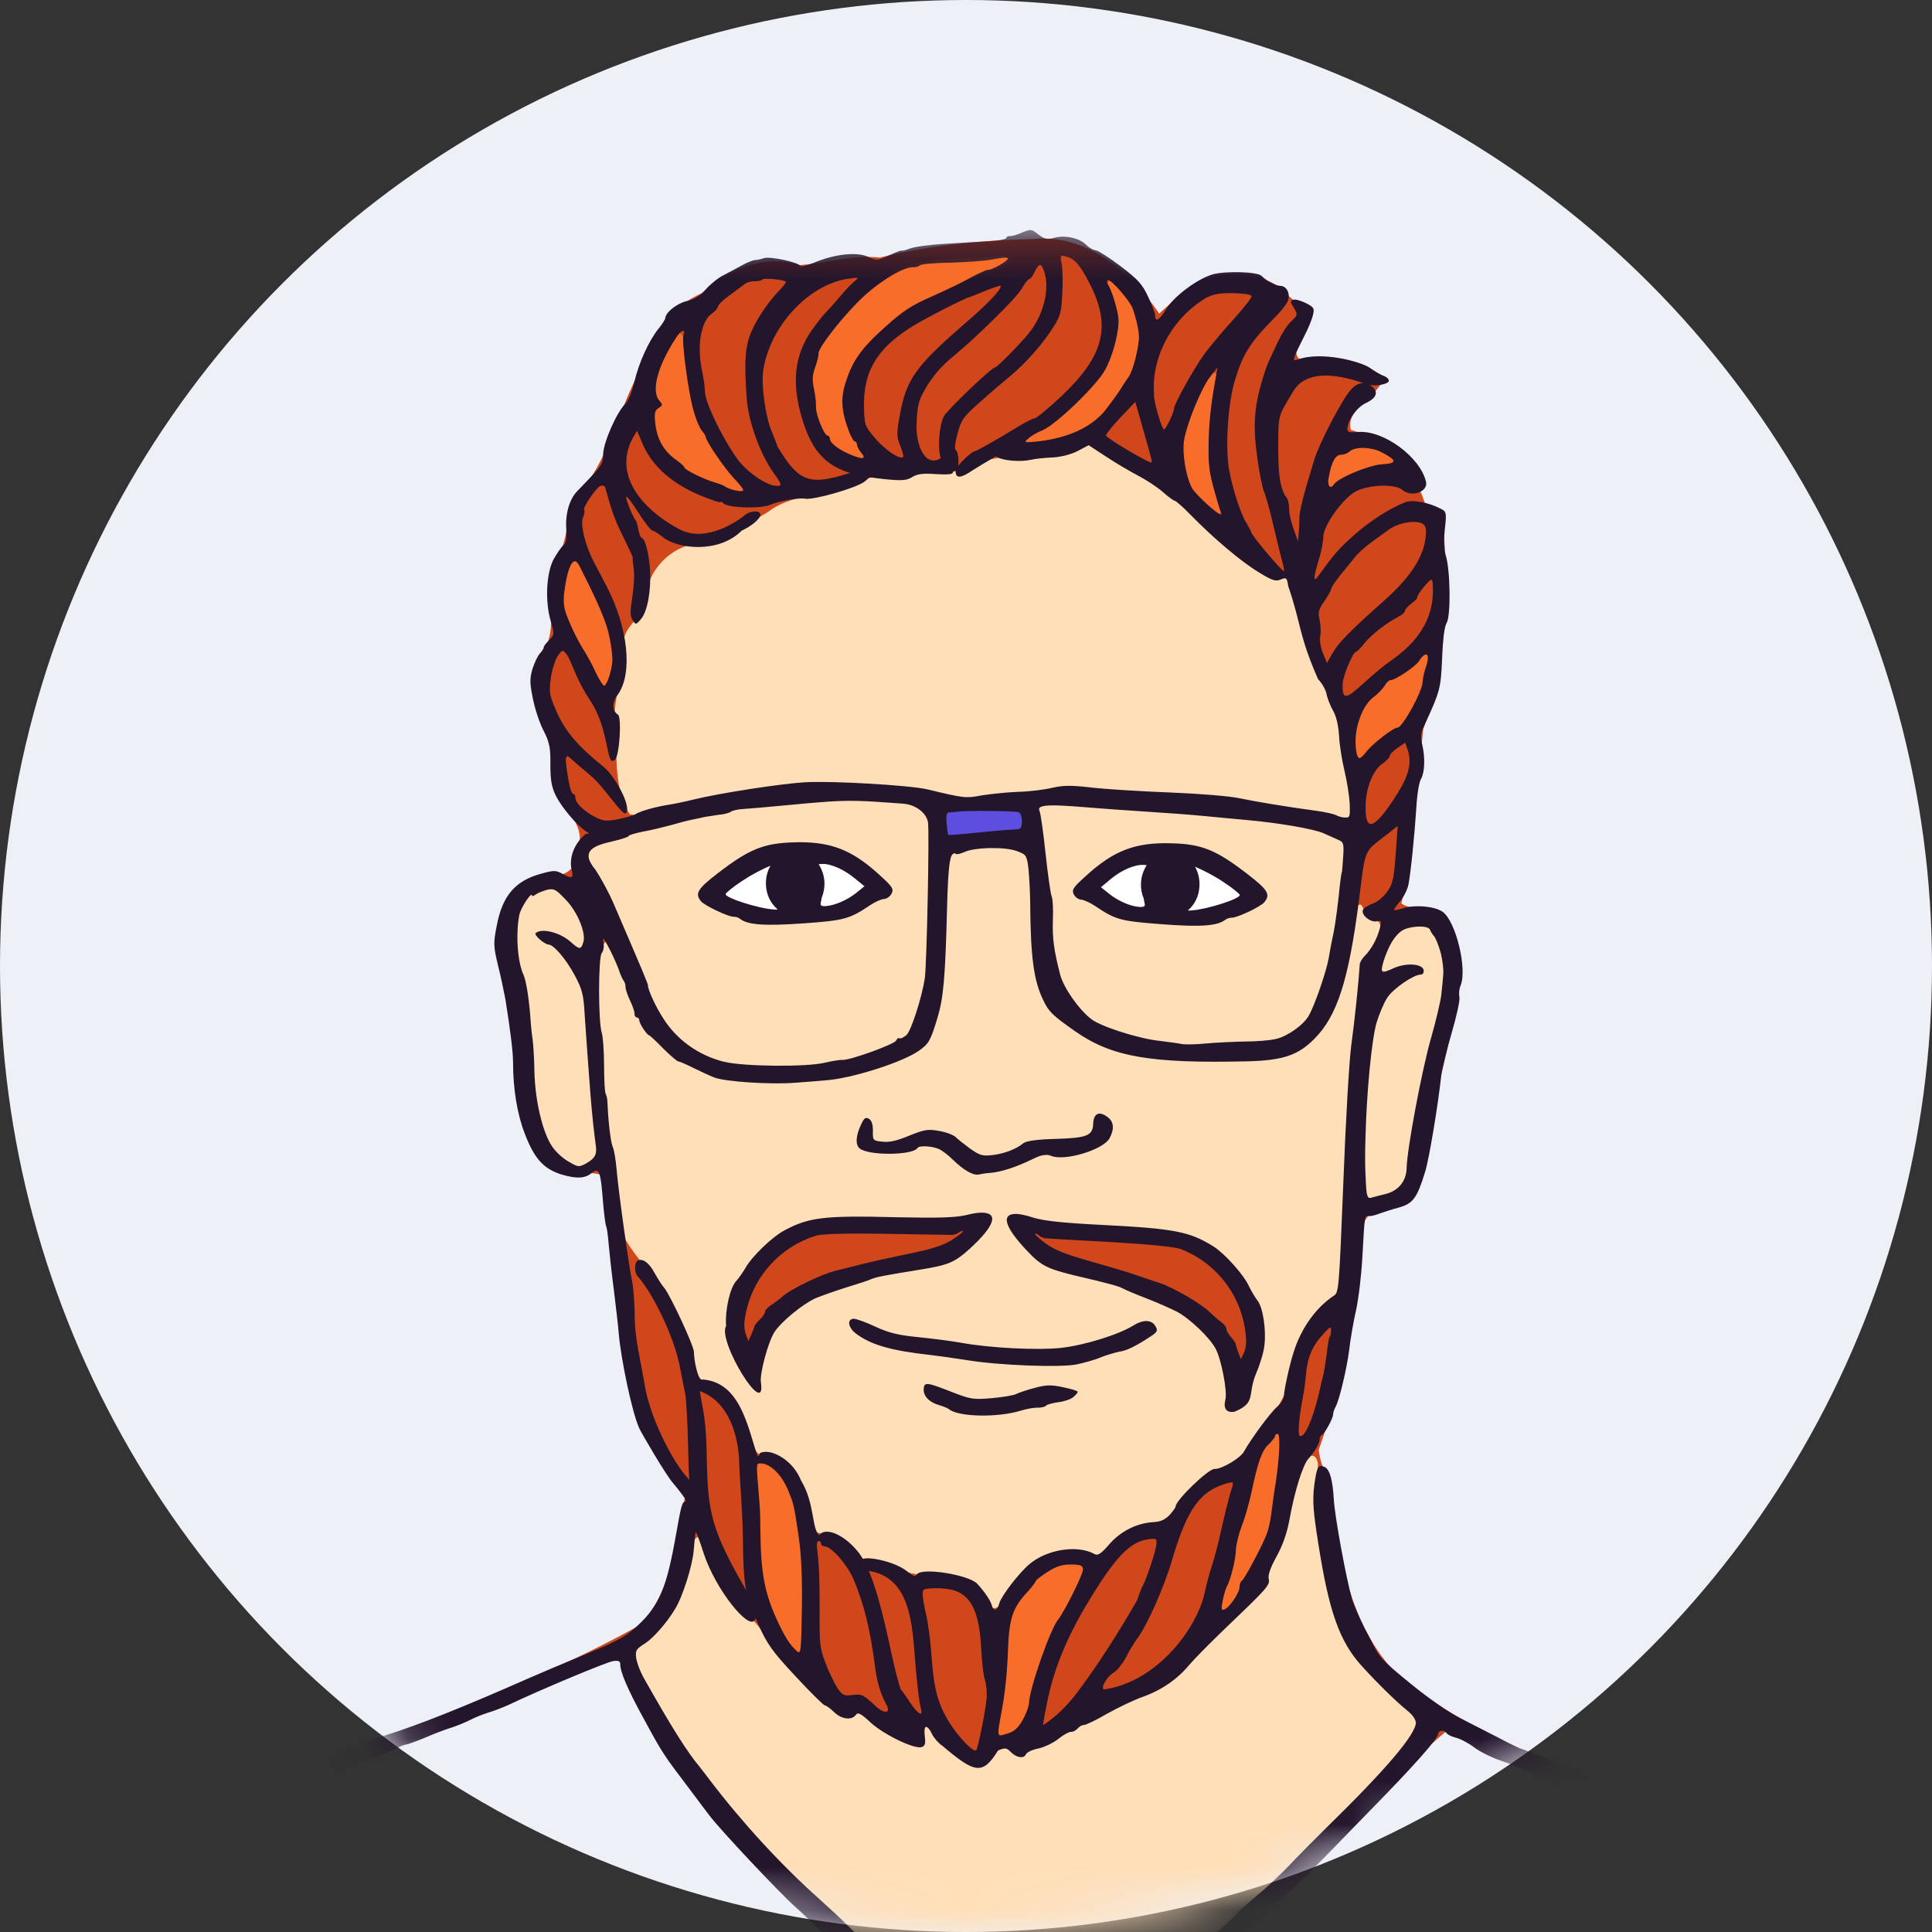 <svg xmlns="http://www.w3.org/2000/svg" xmlns:xlink="http://www.w3.org/1999/xlink" width="45" height="45" viewBox="0 0 45 45">
  <rect x="0" y="0" width="45" height="45" fill="#333333" stroke="none"/>
  <defs>
    <circle id="m-av-32-a" cx="22.5" cy="22.5" r="22.5"/>
    <polygon id="m-av-32-c" points="0 1.348 36.787 1.348 36.787 43.429 0 43.429"/>
  </defs>
  <g fill="none" fill-rule="evenodd">
    <mask id="m-av-32-b" fill="#fff">
      <use xlink:href="#m-av-32-a"/>
    </mask>
    <use fill="#EEF0F7" xlink:href="#m-av-32-a"/>
    <g mask="url(#m-av-32-b)">
      <g transform="translate(5 4)">
        <path fill="#D0471B" d="M19.328,1.555 C19.254,1.555 19.18,1.555 19.1,1.565 C17.891,1.592 16.672,1.708 15.49,2 C14.854,1.926 14.25,2.137 13.619,2.175 C12.807,1.904 11.964,2.287 11.355,2.827 C10.655,3.113 10.268,3.775 10.003,4.45 C9.484,5.335 9.272,6.369 8.705,7.221 C8.201,7.668 8.28,8.346 8.037,8.908 C7.559,9.543 8.026,10.344 7.734,11.022 C7.008,11.94 7.877,12.989 7.888,13.97 C7.782,14.696 8.853,15.174 8.386,15.889 C8.455,16.414 7.888,16.436 7.512,16.425 C6.499,16.775 6.536,18.042 6.722,18.895 C7.077,20.216 6.806,21.715 7.559,22.914 C7.873,23.45 8.566,23.237 9.007,23.364 C9.181,24.685 9.33,26.02 9.52,27.33 C9.632,28.634 10.12,29.869 10.952,30.882 C10.724,31.894 10.666,33.129 9.849,33.882 C6.786,35.573 3.413,36.602 0.19,37.948 C-0.101,38.081 0.429,38.171 0.535,38.049 C3.212,37.1 5.868,36.093 8.477,34.964 C8.768,34.931 9.442,34.316 9.516,34.853 C10.088,36.485 11.213,37.912 12.378,39.189 C13.894,40.726 15.448,42.406 17.515,43.17 C18.708,43.398 19.976,43.377 21.131,43.006 C23.077,41.945 24.646,40.318 26.242,38.813 C27.09,38.039 27.8,37.052 28.664,36.343 C31.012,37.456 33.451,38.404 35.97,39.083 C36.16,39.066 36.637,39.353 36.69,39.083 C36.313,38.691 35.625,38.718 35.121,38.499 C32.761,37.662 30.308,36.925 28.203,35.52 C26.692,34.597 26.247,32.769 26.056,31.126 C26.067,30.637 25.758,30.23 25.716,29.769 C26.183,28.454 26.47,27.08 26.639,25.697 C26.813,25.177 26.453,24.202 27.254,24.181 C27.958,24.128 28.17,23.381 28.245,22.797 C28.389,21.059 29.295,19.33 28.801,17.591 C28.675,16.998 27.975,17.294 27.641,17.04 C27.938,15.725 28.007,14.331 28.15,12.979 C28.547,11.945 28.664,10.842 28.67,9.74 C28.611,9.12 28.775,8.33 28.383,7.81 C28.319,7.794 28.266,7.788 28.208,7.779 C28.166,7.64 28.113,7.507 28.055,7.387 C28.07,7.387 28.086,7.387 28.102,7.391 C28.25,7.089 27.869,6.718 27.652,6.528 C27.338,6.177 26.856,6.15 26.464,6.013 C26.337,5.525 27.042,5.265 27.212,4.852 C26.877,4.497 26.247,4.391 25.748,4.359 C24.879,4.592 25.224,3.914 25.499,3.469 C25.7,3.224 25.478,3.102 25.25,3.082 C24.963,2.901 24.784,2.562 24.39,2.509 C23.5,2.095 22.615,2.721 22.001,3.304 C21.406,2.429 20.452,1.56 19.328,1.555"/>
        <path fill="#FFDFB8" d="M25.563,29.905 C25.552,29.905 25.536,29.905 25.521,29.911 C25.165,30.181 25.171,30.733 25.032,31.136 C24.89,31.761 24.634,32.366 24.392,32.949 C23.613,33.792 22.838,34.666 21.889,35.324 C20.84,35.79 19.832,36.399 18.772,36.835 C18.533,36.682 18.221,36.627 18.056,36.919 C17.902,37.189 17.626,37.136 17.431,36.952 C17.102,36.777 16.88,36.437 16.583,36.226 C16.302,36.22 16.619,36.676 16.295,36.574 C15.771,36.516 15.421,36.056 14.95,35.89 C14.605,36.098 14.319,35.658 14.069,35.461 C13.476,34.953 13.04,34.307 12.531,33.723 C11.858,33.289 11.625,32.445 11.26,31.793 C10.952,31.963 11.101,32.508 10.926,32.811 C10.735,33.49 10.242,34.02 9.733,34.486 C9.848,35.086 10.264,35.642 10.57,36.188 C12.055,38.446 13.985,40.408 16.132,42.041 C17.059,42.709 18.179,43.175 19.339,43.053 C21.11,43.064 22.478,41.775 23.744,40.704 C25.196,39.374 26.67,38.033 27.879,36.468 C28.235,36.04 27.609,35.668 27.36,35.377 C26.581,34.703 26.061,33.77 25.918,32.753 C25.711,31.888 25.643,31.014 25.696,30.128 C25.696,30.038 25.663,29.916 25.563,29.905 L25.563,29.905 Z M16.661,28.331 C17.256,28.517 17.876,28.74 18.507,28.554 C18.978,28.442 19.509,28.214 19.975,28.453 C19.016,28.84 17.849,29.046 16.842,28.659 C16.758,28.67 16.397,28.294 16.661,28.331 L16.661,28.331 Z M14.881,26.81 L14.897,26.81 C15.585,27.054 16.295,27.239 17.033,27.293 C18.379,27.467 19.806,27.658 21.094,27.085 C21.311,26.996 21.639,26.778 21.841,26.948 C21.455,27.388 20.796,27.483 20.251,27.652 C18.639,27.87 17.017,27.557 15.437,27.26 C15.22,27.182 14.928,27.016 14.875,26.81 L14.881,26.81 Z M17.759,24.382 C17.934,24.376 18.141,24.376 17.965,24.568 C17.606,25.102 17.033,25.447 16.391,25.511 C15.225,25.733 13.942,25.998 13.084,26.89 C12.77,27.293 12.723,27.855 12.622,28.305 C12.113,27.822 11.88,27.08 12.033,26.396 C12.145,25.633 12.808,25.06 13.418,24.663 C14.191,24.313 15.087,24.488 15.92,24.409 C16.482,24.398 17.044,24.382 17.606,24.382 C17.642,24.387 17.695,24.382 17.759,24.382 L17.759,24.382 Z M18.591,24.36 L18.613,24.36 C19.948,24.573 21.305,24.61 22.642,24.807 C23.443,25.071 24.031,25.808 24.322,26.571 C24.497,27.207 24.242,27.811 24.078,28.411 C24.098,28.623 23.759,28.898 23.607,28.761 C23.665,27.944 23.347,27.085 22.62,26.651 C21.619,25.972 20.388,25.803 19.281,25.378 C18.974,25.13 18.571,24.769 18.565,24.36 L18.591,24.36 Z M20.627,22.001 C20.988,22.102 20.86,22.563 20.548,22.643 C19.933,22.988 19.175,22.775 18.56,23.125 C18.135,23.253 17.617,23.433 17.281,23.014 C16.996,22.802 16.599,22.474 16.243,22.722 C15.862,22.755 15.432,22.833 15.072,22.696 C15.018,22.532 15.045,22.187 15.225,22.149 C15.304,22.341 15.273,22.712 15.601,22.664 C16.121,22.611 16.678,22.187 17.192,22.537 C17.562,22.802 18.04,23.13 18.507,22.86 C19.042,22.499 19.7,22.674 20.277,22.499 C20.537,22.436 20.457,22.107 20.627,22.001 L20.627,22.001 Z M28.007,17.549 C27.498,17.549 27.19,18.121 27.148,18.561 C27.354,18.815 27.704,18.417 27.985,18.556 C28.197,18.625 27.784,18.731 27.726,18.805 C26.803,19.457 26.883,20.719 26.781,21.72 C26.761,22.457 26.703,23.221 26.787,23.947 C27.339,24.015 27.863,23.561 27.843,22.997 C28.018,21.556 28.483,20.183 28.648,18.747 C28.675,18.333 28.569,17.511 28.007,17.549 L28.007,17.549 Z M7.761,16.689 C7.008,16.764 6.871,17.718 7.04,18.317 C7.395,19.61 7.258,21.005 7.617,22.304 C7.772,22.707 8.126,23.231 8.609,23.178 C9.139,22.988 8.843,22.309 8.863,21.901 C8.699,20.814 8.848,19.643 8.387,18.619 C8.237,18.269 7.809,18.01 7.634,17.777 C7.989,17.766 8.254,18.036 8.556,18.152 C8.784,17.686 8.429,17.098 8.058,16.775 C7.973,16.717 7.867,16.684 7.761,16.689 L7.761,16.689 Z M13.804,15.746 C14.366,15.741 14.923,15.9 15.326,16.319 C15.432,16.451 15.755,16.626 15.665,16.79 C14.801,17.448 13.677,17.485 12.643,17.463 C12.188,17.299 11.615,17.24 11.307,16.828 C11.732,16.366 12.261,15.91 12.887,15.772 C13.11,15.757 13.338,15.761 13.56,15.757 C13.64,15.752 13.724,15.746 13.804,15.746 L13.804,15.746 Z M22,15.719 L22.148,15.719 C23.04,15.672 23.877,16.159 24.428,16.812 C24.434,17.114 23.967,17.145 23.766,17.278 C22.912,17.618 21.915,17.527 21.041,17.284 C20.712,17.135 20.277,17.023 20.098,16.732 C20.543,16.144 21.252,15.725 22,15.719 L22,15.719 Z M18.193,15.682 C17.839,15.735 17.351,15.688 17.102,15.98 C16.88,17.315 17.102,18.72 16.652,20.019 C16.318,20.697 15.453,20.803 14.806,21 C13.799,21.164 12.745,21.131 11.727,21.084 C10.756,20.724 9.866,19.998 9.616,18.953 C9.468,18.608 9.372,18.216 9.139,17.919 C8.831,18.116 8.927,18.63 8.901,18.975 C8.943,20.931 9.182,22.882 9.531,24.807 C9.848,25.378 10.364,25.828 10.629,26.445 C10.931,26.937 11.074,27.494 11.238,28.034 C11.393,28.331 11.822,28.183 11.97,28.501 C12.331,28.893 12.32,29.471 12.659,29.858 C12.973,29.927 13.343,29.98 13.487,30.325 C13.788,30.728 13.777,31.279 14.027,31.693 C14.372,31.793 14.786,31.868 14.976,32.222 C15.295,32.461 15.74,32.413 16.09,32.61 C16.694,32.795 17.537,32.552 17.923,33.192 C18.088,33.701 18.39,33.378 18.518,33.061 C18.93,32.413 19.747,31.926 20.516,32.238 C20.902,32.132 21.105,31.682 21.528,31.607 C21.942,31.543 22.323,31.321 22.551,30.945 C22.88,30.436 23.485,30.283 23.925,29.911 C24.406,29.28 24.985,28.659 25.116,27.844 C25.26,27.165 25.621,26.54 26.188,26.137 C26.438,23.623 26.369,21.064 26.761,18.566 C26.767,18.18 27.339,17.855 27.117,17.474 C26.925,17.395 26.798,17.257 26.708,17.076 C26.384,17.04 26.591,17.543 26.48,17.724 C26.273,18.709 26.103,19.934 25.134,20.469 C24.397,20.745 23.58,20.57 22.812,20.602 C21.841,20.597 20.813,20.549 20.012,19.918 C19.414,19.61 19.153,18.948 19.143,18.311 C19.021,17.527 19.169,16.668 18.883,15.916 C18.735,15.703 18.427,15.688 18.193,15.682 L18.193,15.682 Z M19.439,14.707 C19.233,14.712 19.063,14.893 19.186,15.11 C19.414,16.292 19.386,17.516 19.662,18.694 C19.917,19.712 20.982,20.177 21.931,20.305 C22.934,20.352 23.972,20.4 24.953,20.152 C25.732,19.854 25.827,18.879 26.019,18.18 C26.146,17.352 26.406,16.504 26.316,15.666 C25.971,15.237 25.318,15.252 24.82,15.136 C23.066,14.924 21.295,14.77 19.53,14.712 C19.503,14.707 19.472,14.701 19.439,14.707 L19.439,14.707 Z M14.902,14.612 C12.856,14.617 10.809,14.982 8.885,15.677 C8.434,15.852 8.869,16.328 8.991,16.594 C9.521,17.569 9.844,18.645 10.337,19.637 C10.84,20.544 11.911,20.92 12.902,20.883 C14.027,20.925 15.236,20.75 16.179,20.104 C16.789,18.911 16.588,17.527 16.678,16.239 C16.619,15.752 16.88,15.024 16.327,14.739 C15.871,14.59 15.373,14.623 14.902,14.612 L14.902,14.612 Z M20.331,6.358 C20.229,6.347 20.118,6.378 19.996,6.469 C19.186,6.744 18.257,6.442 17.509,6.936 C16.583,7.142 15.57,6.887 14.695,7.328 C14.096,7.56 13.418,7.518 12.892,7.921 C12.341,8.239 11.833,8.689 11.159,8.674 C10.507,8.791 10.036,9.395 10.009,10.052 C9.934,10.44 9.463,10.619 9.527,11.06 C9.527,11.739 9.235,12.368 9.325,13.052 C9.383,13.683 9.304,14.415 9.669,14.967 C10.003,15.035 10.337,14.796 10.687,14.787 C12.267,14.457 13.874,14.167 15.49,14.346 C16.497,14.373 17.484,14.749 18.496,14.537 C19.492,14.342 20.505,14.373 21.513,14.479 C23.055,14.57 24.603,14.723 26.108,15.062 C26.389,15.248 26.575,14.876 26.495,14.637 C26.325,13.694 26.263,12.708 25.807,11.844 C25.479,11.064 25.251,10.227 24.995,9.437 C24.777,9.417 24.539,9.464 24.359,9.273 C23.161,8.419 22.154,7.306 20.84,6.611 C20.654,6.5 20.501,6.372 20.331,6.358 L20.331,6.358 Z"/>
        <path fill="#FFF" d="M22.175,15.778 C21.174,15.778 20.362,16.154 20.362,16.615 C20.362,17.077 21.174,17.454 22.175,17.454 C23.171,17.454 23.983,17.077 23.983,16.615 C23.983,16.154 23.171,15.778 22.175,15.778 M13.454,15.752 C12.453,15.752 11.752,16.34 11.752,16.801 C11.752,17.268 12.453,17.427 13.454,17.427 C14.452,17.427 15.262,17.051 15.262,16.589 C15.262,16.123 14.452,15.752 13.454,15.752"/>
        <path fill="#5D4EDF" d="M17.892,14.802 C17.611,14.845 17.218,14.729 17.007,14.971 C16.959,15.185 16.901,15.63 17.255,15.508 C17.759,15.438 18.289,15.46 18.776,15.354 C19.009,15.152 18.782,14.743 18.481,14.813 C18.284,14.802 18.088,14.796 17.892,14.802"/>
        <path fill="#F86D2A" d="M19.975,32.366 C19.444,32.392 19.005,32.753 18.751,33.198 C18.326,33.712 18.448,34.422 18.353,35.033 C18.348,35.498 18.184,35.954 18.189,36.416 C18.353,36.585 18.645,36.395 18.771,36.251 C19.132,35.684 19.149,34.98 19.43,34.38 C19.652,33.728 20.134,33.187 20.283,32.514 C20.256,32.382 20.086,32.355 19.975,32.366 M12.728,30.011 C12.416,30.064 12.606,30.483 12.585,30.69 C12.675,31.761 12.553,32.901 13.094,33.876 C13.231,34.126 13.359,34.407 13.576,34.592 C13.81,34.475 13.693,34.099 13.751,33.871 C13.784,32.811 13.746,31.718 13.428,30.701 C13.29,30.425 13.073,30.038 12.728,30.011 M24.777,29.312 C24.741,29.312 24.703,29.323 24.688,29.343 C24.105,29.938 24.116,30.823 23.85,31.56 C23.691,32.164 23.585,32.778 23.379,33.367 C23.337,33.595 23.649,33.585 23.707,33.4 C24.019,32.816 24.386,32.255 24.592,31.623 C24.741,30.887 24.916,30.118 24.847,29.365 C24.842,29.329 24.811,29.312 24.777,29.312 M28.182,11.203 C27.917,11.372 27.709,11.631 27.412,11.759 C26.872,12.131 26.416,12.74 26.506,13.43 C26.496,13.869 26.861,13.641 27.015,13.419 C27.297,13.116 27.752,13.005 27.906,12.592 C28.107,12.189 28.298,11.743 28.315,11.288 C28.298,11.235 28.24,11.192 28.182,11.203 M8.37,9.008 C8.111,9.167 8.122,9.554 8.069,9.824 C8.025,10.513 8.519,11.086 8.806,11.675 C8.868,11.806 9.043,12.14 9.198,11.914 C9.558,11.091 9.065,10.232 8.731,9.495 C8.62,9.347 8.582,9.024 8.37,9.008 M26.702,6.378 C26.316,6.383 25.923,6.633 25.881,7.047 C25.807,7.184 25.854,7.492 26.066,7.354 C26.453,7.073 26.914,6.951 27.365,6.856 C27.614,6.712 27.323,6.48 27.152,6.442 C27.011,6.394 26.856,6.372 26.702,6.378 M23.215,4.687 C22.89,4.962 22.784,5.424 22.626,5.811 C22.381,6.474 22.472,7.301 23.045,7.773 C23.129,7.916 23.479,8.112 23.474,7.815 C23.246,7.131 23.171,6.4 23.273,5.684 C23.268,5.371 23.415,5.032 23.337,4.725 C23.31,4.687 23.257,4.672 23.215,4.687 M10.798,3.765 C10.527,3.886 10.475,4.263 10.327,4.502 C10.2,4.789 10.136,5.154 10.322,5.418 C10.025,5.821 10.278,6.41 10.628,6.702 C11.053,7.089 11.588,7.359 12.14,7.498 C12.389,7.507 12.336,7.195 12.172,7.109 C11.573,6.431 11.132,5.583 11.07,4.667 C10.984,4.386 11.095,3.983 10.851,3.771 C10.836,3.765 10.82,3.765 10.798,3.765 M20.865,2.529 C20.643,2.673 20.913,2.959 20.913,3.16 C21.077,3.924 20.712,4.698 20.134,5.196 C19.774,5.583 19.344,5.896 18.899,6.177 C18.798,6.431 19.169,6.372 19.313,6.336 C19.964,6.246 20.584,5.927 20.966,5.376 C21.502,4.74 21.847,3.771 21.354,3.012 C21.216,2.843 21.083,2.598 20.865,2.529 M18.295,1.952 C17.467,2.078 16.588,1.931 15.809,2.312 C15.072,2.768 14.424,3.415 14.016,4.183 C13.773,4.762 13.89,5.435 14.091,6.002 C14.297,6.358 14.631,6.659 15.039,6.744 C15.273,6.628 15.028,6.33 14.928,6.188 C14.738,5.758 14.583,5.27 14.817,4.82 C15.225,3.717 16.349,3.16 17.335,2.689 C17.695,2.476 18.125,2.365 18.47,2.127 C18.538,2.005 18.401,1.931 18.295,1.952"/>
        <g transform="translate(0 .01)">
          <mask id="m-av-32-d" fill="#fff">
            <use xlink:href="#m-av-32-c"/>
          </mask>
          <path fill="#23152B" d="M16.948,32.988 C17.563,33.019 17.807,33.412 17.855,34.398 C17.871,34.7 17.907,35.029 17.939,35.113 C17.971,35.203 17.988,35.389 17.982,35.522 C17.966,35.787 17.78,36.715 17.738,36.757 C17.674,36.815 17.324,36.449 17.112,36.11 C16.842,35.67 16.751,35.331 16.694,34.53 C16.672,34.196 16.614,33.778 16.572,33.598 C16.529,33.422 16.492,33.211 16.492,33.131 C16.487,32.998 16.508,32.988 16.815,32.983 C16.864,32.983 16.906,32.983 16.948,32.988 L16.948,32.988 Z M15.235,32.58 C16.031,32.702 16.222,33.444 16.291,34.371 C16.344,35.082 16.402,35.606 16.45,35.781 C16.503,35.983 16.392,35.93 16.211,35.664 C16.127,35.533 16.025,35.389 15.989,35.352 C15.956,35.31 15.835,34.849 15.724,34.318 C15.543,33.486 15.394,32.945 15.235,32.58 L15.235,32.58 Z M20.082,32.436 C20.193,32.447 20.219,32.474 20.224,32.547 C20.23,32.654 19.795,33.528 19.641,33.72 C19.461,33.942 18.978,35.32 18.967,35.659 C18.962,35.739 18.898,35.92 18.82,36.051 C18.714,36.243 18.628,36.317 18.459,36.37 C18.3,36.418 18.241,36.449 18.258,36.29 C18.263,36.195 18.3,36.025 18.347,35.75 C18.406,35.447 18.464,34.88 18.475,34.482 C18.502,33.682 18.581,33.439 18.947,33.052 C19.047,32.941 19.126,32.833 19.126,32.813 C19.126,32.791 19.254,32.696 19.403,32.601 C19.599,32.474 19.742,32.43 19.943,32.43 C20.002,32.43 20.049,32.43 20.082,32.436 L20.082,32.436 Z M14.069,31.885 C14.101,31.885 14.128,31.912 14.122,31.943 C14.122,31.976 14.159,32.007 14.207,32.007 C14.367,32.012 14.737,32.436 14.881,32.775 C15.124,33.353 15.268,33.931 15.379,34.796 C15.427,35.166 15.501,35.416 15.638,35.681 C15.761,35.882 15.622,35.936 15.394,35.728 C15.113,35.464 15.071,35.442 14.859,35.469 C14.653,35.495 14.626,35.48 14.504,35.305 C14.435,35.199 14.308,34.938 14.228,34.727 C14.095,34.387 14.086,34.26 14.091,33.565 C14.095,32.833 14.075,32.357 14.027,32.023 L14.027,31.97 C14.027,31.917 14.042,31.885 14.069,31.885 L14.069,31.885 Z M21.851,31.832 C21.937,31.826 21.942,31.859 21.937,31.954 C21.926,32.102 21.703,32.775 21.618,32.924 C21.587,32.977 21.528,33.131 21.486,33.264 C21.061,34.001 20.591,34.743 20.107,35.389 C19.949,35.601 19.79,35.776 19.609,35.936 C19.434,36.084 19.292,36.184 19.296,36.163 C19.296,36.142 19.328,35.94 19.376,35.712 C19.524,34.928 19.816,34.191 20.31,33.364 C20.961,32.272 21.317,31.896 21.745,31.843 C21.788,31.837 21.826,31.832 21.851,31.832 L21.851,31.832 Z M23.681,30.517 C23.739,30.517 23.723,30.575 23.648,30.792 C23.617,30.905 23.527,31.259 23.453,31.588 C23.384,31.917 23.278,32.31 23.225,32.468 C23.172,32.622 23.097,32.914 23.055,33.105 C22.886,33.884 21.979,35.161 20.711,35.341 C20.691,35.331 20.686,35.305 20.691,35.272 C20.711,35.177 20.823,35.018 20.945,34.944 C21.025,34.896 21.147,34.738 21.226,34.594 C21.3,34.446 21.417,34.249 21.486,34.159 C21.714,33.857 22.112,32.966 22.297,32.335 C22.652,31.128 22.955,30.708 23.601,30.533 C23.633,30.528 23.659,30.517 23.681,30.517 L23.681,30.517 Z M12.696,30.077 L12.738,30.077 C12.882,30.083 13.168,30.241 13.369,30.73 C13.48,31.011 13.491,31.016 13.603,31.779 C13.666,32.213 13.688,32.766 13.677,33.475 C13.661,34.429 13.656,34.524 13.571,34.457 C13.396,34.302 13.285,34.132 13.073,33.667 C12.813,33.089 12.723,32.605 12.712,31.721 C12.707,31.356 12.712,31.244 12.68,30.867 C12.643,30.444 12.627,30.241 12.632,30.152 C12.638,30.083 12.659,30.077 12.696,30.077 L12.696,30.077 Z M24.757,29.388 C24.826,29.388 24.805,29.913 24.715,30.517 C24.677,30.734 24.635,31.064 24.613,31.233 C24.593,31.408 24.54,31.641 24.492,31.752 C24.37,32.054 23.983,32.775 23.925,32.808 C23.898,32.824 23.872,32.892 23.872,32.956 C23.867,33.099 23.633,33.439 23.511,33.481 C23.464,33.497 23.447,33.475 23.458,33.391 C23.464,33.359 23.469,33.322 23.479,33.275 C23.5,33.147 23.548,32.998 23.575,32.945 C23.665,32.786 23.781,32.319 23.787,32.082 C23.792,31.959 23.856,31.71 23.925,31.525 C23.998,31.345 24.099,30.984 24.153,30.73 C24.301,30.03 24.396,29.765 24.555,29.627 C24.629,29.552 24.693,29.473 24.699,29.441 C24.699,29.409 24.724,29.388 24.757,29.388 L24.757,29.388 Z M11.302,28.392 C11.986,28.641 12.22,29.457 12.22,30.157 C12.235,30.469 12.298,31.265 12.304,31.843 C12.309,32.415 12.326,32.744 12.379,33.025 C12.24,32.781 11.769,32.012 11.604,31.36 C11.503,30.958 11.472,30.681 11.456,29.674 C11.45,29.393 11.414,29.001 11.371,28.8 C11.334,28.598 11.302,28.417 11.302,28.392 L11.302,28.392 Z M19.423,28.259 C19.323,28.264 19.228,28.28 19.1,28.317 C18.92,28.364 18.729,28.428 18.666,28.461 C18.602,28.492 18.347,28.534 18.099,28.556 C17.663,28.592 17.61,28.583 17.16,28.408 C16.578,28.18 16.525,28.174 16.514,28.349 C16.508,28.514 16.651,28.656 16.879,28.72 C16.974,28.747 17.076,28.789 17.107,28.815 C17.329,28.995 18.236,29.012 18.772,28.848 C18.909,28.805 19.09,28.773 19.175,28.778 C19.259,28.778 19.345,28.757 19.365,28.731 C19.381,28.704 19.509,28.672 19.641,28.651 C19.779,28.636 19.938,28.583 19.996,28.534 C20.055,28.487 20.102,28.428 20.102,28.408 C20.102,28.386 19.949,28.339 19.763,28.302 C19.62,28.269 19.52,28.259 19.423,28.259 L19.423,28.259 Z M21.709,26.759 C21.623,26.759 21.517,26.79 21.406,26.859 C21.056,27.076 20.272,27.321 19.715,27.385 C19.17,27.443 18.055,27.39 17.367,27.262 C17.16,27.226 16.72,27.167 16.386,27.135 C15.908,27.087 15.702,27.034 15.39,26.891 C15.177,26.79 14.954,26.711 14.891,26.706 C14.812,26.706 14.774,26.753 14.779,26.823 C14.79,26.891 14.838,26.976 14.929,27.045 C15.273,27.31 15.744,27.448 16.662,27.549 C16.837,27.569 17.224,27.623 17.526,27.671 C18.278,27.793 19.673,27.846 20.071,27.771 C20.246,27.735 20.5,27.665 20.633,27.607 C20.766,27.554 20.961,27.496 21.067,27.474 C21.247,27.448 21.444,27.352 21.815,27.109 C21.957,27.013 21.974,26.976 21.91,26.876 C21.868,26.801 21.793,26.764 21.709,26.759 L21.709,26.759 Z M25.987,26.912 C26.003,26.918 26.003,26.939 26.003,26.981 C26.003,27.045 25.987,27.114 25.97,27.124 C25.955,27.14 25.923,27.321 25.902,27.522 C25.875,27.729 25.839,27.963 25.817,28.036 C25.795,28.116 25.753,28.297 25.722,28.439 C25.573,29.07 25.377,29.504 25.271,29.431 C25.261,29.426 25.25,29.393 25.25,29.34 C25.244,29.181 25.282,28.853 25.35,28.514 C25.372,28.417 25.403,28.185 25.419,27.994 C25.456,27.596 25.569,27.332 25.828,27.056 C25.923,26.949 25.97,26.907 25.987,26.912 L25.987,26.912 Z M19.106,24.729 C19.122,24.718 19.164,24.734 19.201,24.765 C19.238,24.802 19.312,24.829 19.36,24.834 C19.407,24.84 20.087,24.877 20.872,24.919 C21.826,24.977 22.371,25.03 22.515,25.088 C23.4,25.438 23.998,26.276 24.026,27.246 C24.02,27.347 24.004,27.432 23.978,27.49 L23.903,27.649 L23.84,27.485 C23.808,27.395 23.781,27.304 23.781,27.288 C23.781,27.279 23.734,27.204 23.675,27.135 C23.612,27.066 23.564,26.976 23.564,26.945 C23.57,26.907 23.517,26.838 23.453,26.79 C23.389,26.743 23.256,26.631 23.166,26.542 C22.96,26.345 22.329,25.98 22.01,25.873 C21.889,25.836 21.618,25.741 21.412,25.672 C21.211,25.603 20.722,25.46 20.33,25.349 C19.805,25.2 19.556,25.099 19.354,24.951 C19.206,24.84 19.095,24.739 19.106,24.729 L19.106,24.729 Z M17.43,24.665 C17.441,24.681 17.324,24.771 17.171,24.871 C16.959,25.004 16.698,25.083 16.164,25.194 C15.766,25.274 15.273,25.385 15.06,25.438 C14.854,25.491 14.578,25.561 14.445,25.592 C14.128,25.677 13.47,25.989 13.247,26.17 C13.152,26.255 13.015,26.356 12.946,26.398 C12.877,26.445 12.818,26.509 12.818,26.547 C12.818,26.578 12.765,26.663 12.696,26.726 C12.632,26.79 12.574,26.859 12.574,26.876 C12.574,26.891 12.543,26.976 12.506,27.06 L12.431,27.226 L12.368,27.056 C12.346,26.998 12.336,26.912 12.336,26.812 C12.437,25.841 13.099,25.057 14.006,24.771 C14.154,24.729 14.701,24.712 15.655,24.729 C16.439,24.739 17.123,24.754 17.171,24.754 C17.218,24.754 17.293,24.729 17.335,24.696 C17.377,24.665 17.42,24.654 17.43,24.665 L17.43,24.665 Z M18.714,24.267 C18.305,24.235 18.369,24.543 18.925,25.126 C19.243,25.466 19.392,25.539 19.991,25.688 C20.872,25.894 21.051,25.947 21.152,26 C21.211,26.033 21.459,26.139 21.709,26.234 C21.957,26.329 22.276,26.473 22.413,26.542 C22.71,26.701 23.172,27.14 23.309,27.395 C23.442,27.627 23.591,28.392 23.542,28.587 C23.489,28.8 23.564,28.9 23.75,28.873 C24.259,28.667 24.057,28.492 24.243,28.016 C24.332,27.813 24.429,27.512 24.449,27.341 C24.496,26.965 24.418,26.436 24.285,26.276 C24.232,26.208 24.148,26.064 24.095,25.958 C23.973,25.683 23.533,25.194 23.261,25.02 C22.71,24.676 22.355,24.606 20.675,24.521 C19.726,24.473 19.318,24.426 19.068,24.351 C18.925,24.304 18.803,24.278 18.714,24.267 L18.714,24.267 Z M17.86,24.235 C17.765,24.235 17.643,24.256 17.499,24.293 C17.245,24.351 16.831,24.362 15.883,24.342 C14.203,24.298 13.841,24.342 13.269,24.649 C12.982,24.802 12.51,25.258 12.362,25.524 C12.304,25.624 12.209,25.761 12.15,25.825 C12.007,25.974 11.884,26.494 11.912,26.876 C11.7,27.215 12.855,29.092 12.723,28.185 C12.691,27.988 12.893,27.235 13.041,27.013 C13.2,26.77 13.694,26.367 13.995,26.228 C14.139,26.17 14.467,26.053 14.721,25.974 C14.982,25.894 15.241,25.81 15.294,25.783 C15.399,25.736 15.585,25.699 16.476,25.555 C17.086,25.455 17.24,25.391 17.584,25.079 C18.178,24.537 18.268,24.235 17.86,24.235 L17.86,24.235 Z M20.6,21.929 C20.521,21.934 20.468,22.014 20.463,22.162 C20.452,22.443 20.325,22.496 19.567,22.518 C19.148,22.529 18.904,22.565 18.836,22.618 C18.666,22.757 18.389,22.863 18.114,22.894 C17.88,22.921 17.818,22.899 17.599,22.746 C17.468,22.649 17.313,22.529 17.266,22.48 C17.213,22.427 17.038,22.359 16.873,22.332 C16.609,22.284 16.525,22.301 16.174,22.443 C15.893,22.56 15.713,22.602 15.554,22.582 C15.332,22.56 15.326,22.549 15.332,22.332 C15.332,22.184 15.305,22.088 15.241,22.051 C15.162,22.003 15.124,22.029 15.051,22.195 C14.992,22.316 14.96,22.432 14.954,22.529 C14.949,22.618 14.971,22.693 15.018,22.735 C15.21,22.91 16.253,22.905 16.37,22.73 C16.408,22.666 16.698,22.682 16.864,22.751 C16.937,22.782 17.086,22.894 17.192,23 C17.446,23.249 17.68,23.382 17.807,23.344 C17.86,23.333 17.982,23.313 18.077,23.308 C18.321,23.286 18.666,23.175 19.026,23 C19.276,22.877 19.36,22.863 19.476,22.91 C19.79,23.047 20.696,22.772 20.844,22.502 C20.961,22.279 20.945,22.115 20.791,22.003 C20.717,21.951 20.653,21.923 20.6,21.929 L20.6,21.929 Z M28.075,17.571 C28.197,17.571 28.292,17.598 28.309,17.646 C28.32,17.682 28.362,17.752 28.4,17.794 C28.442,17.837 28.509,18.016 28.558,18.186 C28.6,18.355 28.626,18.578 28.617,18.674 C28.611,18.769 28.59,18.981 28.573,19.141 C28.558,19.3 28.442,19.787 28.314,20.232 C28.108,20.975 27.778,22.724 27.763,23.191 C27.758,23.503 27.572,23.726 27.274,23.8 C27.132,23.837 26.973,23.875 26.926,23.891 C26.846,23.906 26.824,23.837 26.809,23.43 C26.793,23.169 26.793,22.852 26.804,22.502 C26.829,21.462 26.946,20.212 27.063,19.809 C27.127,19.601 27.238,19.337 27.318,19.22 C27.46,19.008 27.938,18.685 28.091,18.691 C28.139,18.691 28.166,18.647 28.161,18.589 C28.134,18.436 27.758,18.408 27.46,18.541 C27.327,18.605 27.207,18.642 27.196,18.627 C27.148,18.578 27.26,18.224 27.397,17.969 C27.482,17.815 27.604,17.682 27.705,17.64 C27.811,17.593 27.953,17.571 28.075,17.571 L28.075,17.571 Z M7.84,16.702 C7.93,16.702 7.994,16.755 8.158,16.925 C8.444,17.211 8.652,17.709 8.588,17.932 C8.535,18.113 8.497,18.113 8.296,17.932 C8.042,17.704 7.612,17.598 7.474,17.726 C7.432,17.768 7.687,17.99 7.776,17.99 C7.899,17.996 8.18,18.324 8.386,18.706 C8.561,19.034 8.593,19.151 8.619,19.639 C8.657,20.179 8.705,20.88 8.752,21.473 C8.763,21.632 8.794,21.945 8.816,22.168 C8.842,22.39 8.869,22.629 8.88,22.693 C8.906,22.883 8.847,22.979 8.657,23.085 C8.482,23.18 8.471,23.18 8.238,23.043 C8.105,22.968 7.935,22.81 7.856,22.687 C7.634,22.354 7.464,21.622 7.448,20.958 C7.443,20.641 7.421,20.302 7.406,20.207 C7.39,20.11 7.373,19.941 7.364,19.829 C7.331,19.311 7.262,18.844 7.189,18.685 C7.087,18.463 7.034,18.032 7.056,17.646 C7.061,17.518 7.077,17.396 7.098,17.29 C7.135,17.126 7.395,16.734 7.39,16.85 C7.39,16.872 7.426,16.861 7.474,16.829 C7.517,16.792 7.639,16.745 7.734,16.717 C7.776,16.708 7.809,16.702 7.84,16.702 L7.84,16.702 Z M12.946,16.156 C12.871,16.283 12.835,16.436 12.84,16.591 C12.845,16.819 12.946,17.031 13.11,17.168 C13.088,17.179 13.057,17.179 13.015,17.173 C12.649,17.148 11.88,16.898 11.901,16.814 C11.912,16.781 12.081,16.644 12.282,16.511 C12.506,16.363 12.765,16.225 12.946,16.156 L12.946,16.156 Z M14.144,16.113 C14.35,16.103 14.659,16.241 14.907,16.447 L15.135,16.633 L14.944,16.787 C14.732,16.956 14.435,17.084 14.228,17.095 C14.112,17.1 14.095,17.078 14.128,16.967 C14.133,16.945 14.133,16.92 14.139,16.898 C14.186,16.787 14.207,16.664 14.203,16.542 C14.197,16.389 14.148,16.246 14.069,16.119 C14.086,16.119 14.112,16.113 14.139,16.113 L14.144,16.113 Z M21.64,16.135 C21.667,16.135 21.693,16.141 21.709,16.141 C21.629,16.267 21.581,16.411 21.576,16.564 C21.57,16.686 21.592,16.808 21.64,16.92 C21.645,16.94 21.645,16.967 21.651,16.989 C21.682,17.1 21.667,17.115 21.55,17.115 C21.342,17.106 21.045,16.978 20.834,16.808 L20.643,16.655 L20.872,16.464 C21.12,16.257 21.428,16.124 21.64,16.135 L21.64,16.135 Z M22.833,16.177 C23.013,16.252 23.272,16.384 23.495,16.533 C23.697,16.664 23.867,16.803 23.876,16.834 C23.898,16.92 23.13,17.168 22.763,17.195 C22.721,17.201 22.689,17.201 22.668,17.195 C22.833,17.057 22.933,16.845 22.938,16.617 C22.944,16.458 22.907,16.305 22.833,16.177 L22.833,16.177 Z M13.783,15.61 C13.688,15.605 13.581,15.605 13.475,15.61 C12.787,15.632 12.448,15.769 11.731,16.32 C11.244,16.692 11.18,16.803 11.328,16.983 C11.414,17.084 11.965,17.348 12.092,17.343 C12.134,17.343 12.198,17.359 12.229,17.386 C12.41,17.534 12.796,17.56 13.703,17.498 C14.673,17.429 14.785,17.396 15.268,17.073 C15.385,16.994 15.533,16.93 15.591,16.93 C15.655,16.925 15.733,16.872 15.766,16.803 C15.782,16.776 15.788,16.755 15.788,16.728 C15.788,16.659 15.718,16.58 15.507,16.389 C14.923,15.849 14.467,15.637 13.783,15.61 L13.783,15.61 Z M22.302,15.632 C21.444,15.605 20.939,15.796 20.272,16.411 C20.06,16.601 19.991,16.681 19.991,16.75 C19.991,16.77 19.996,16.797 20.012,16.823 C20.044,16.887 20.124,16.945 20.188,16.945 C20.246,16.951 20.394,17.015 20.511,17.095 C20.992,17.418 21.105,17.445 22.074,17.518 C22.98,17.587 23.367,17.556 23.548,17.407 C23.58,17.386 23.644,17.365 23.686,17.365 C23.814,17.37 24.365,17.11 24.449,17.004 C24.598,16.823 24.534,16.717 24.046,16.341 C23.331,15.79 22.997,15.652 22.302,15.632 L22.302,15.632 Z M27.555,15.229 L27.508,15.891 C27.466,16.469 27.439,16.58 27.307,16.766 C27.222,16.882 27.079,17.004 26.973,17.036 C26.867,17.073 26.766,17.137 26.745,17.184 C26.698,17.301 26.92,17.481 27.068,17.449 C27.174,17.423 27.18,17.445 27.137,17.619 C27.074,17.857 26.941,18.102 26.787,18.255 C26.724,18.319 26.671,18.408 26.671,18.457 C26.649,18.828 26.548,19.809 26.474,20.333 C26.426,20.683 26.342,22.12 26.289,23.53 C26.189,26.022 26.183,26.097 26.067,26.17 C25.653,26.445 25.313,26.918 25.138,27.463 C25.043,27.75 24.91,28.349 24.905,28.503 C24.905,28.567 24.836,28.683 24.746,28.757 C24.587,28.895 24.142,29.499 23.973,29.802 C23.887,29.955 23.458,30.21 23.289,30.205 C23.145,30.199 22.387,30.931 22.382,31.079 C22.382,31.106 22.318,31.19 22.244,31.275 C22.143,31.387 22.037,31.434 21.846,31.445 C21.459,31.471 21.083,31.668 20.823,31.976 C20.643,32.182 20.569,32.23 20.494,32.187 C20.097,31.965 19.381,32.076 18.973,32.426 C18.729,32.633 18.327,33.158 18.278,33.327 C18.23,33.512 18.141,33.534 18.099,33.375 C18.066,33.264 17.944,33.078 17.765,32.882 C17.574,32.669 16.47,32.494 16.359,32.658 C16.317,32.722 16.275,32.707 16.122,32.585 C15.855,32.368 15.224,32.235 15.098,32.304 C15.06,32.235 15.018,32.171 14.971,32.118 C14.653,31.726 14.212,31.546 14.08,31.752 C13.9,31.578 13.984,31.016 13.656,30.469 C13.475,30.03 13.088,29.823 12.871,29.807 C12.776,29.802 12.696,29.823 12.696,29.849 C12.691,29.882 12.67,29.902 12.643,29.902 C12.415,29.229 12.245,28.185 11.366,28.121 C11.255,28.18 11.158,27.627 11.164,27.485 C11.169,27.352 10.624,26.181 10.474,25.989 C10.417,25.927 10.321,25.772 10.252,25.65 C10.126,25.413 9.987,25.305 9.87,25.343 C9.775,25.375 9.765,25.619 9.854,25.719 C10.232,26.144 10.702,27.151 10.83,27.797 C10.872,28.025 10.93,28.311 10.958,28.439 C10.983,28.572 11.016,29.118 11.027,29.659 C11.032,29.971 11.042,30.247 11.053,30.464 C11.027,30.427 11.005,30.4 10.968,30.358 C10.624,29.955 10.126,28.964 10.014,28.233 C10.004,28.169 9.971,27.999 9.945,27.855 C9.807,27.146 9.786,26.96 9.781,26.525 C9.775,26.261 9.748,25.936 9.717,25.805 C9.643,25.444 9.4,23.705 9.362,23.228 C9.341,23 9.303,22.766 9.272,22.704 C9.225,22.602 9.166,22.109 9.15,21.686 C9.15,21.6 9.128,21.505 9.108,21.467 C9.086,21.431 9.07,21.134 9.07,20.805 C9.07,20.477 9.044,20.137 9.017,20.048 C8.933,19.798 8.933,18.282 9.017,18.186 C9.055,18.144 9.075,18.038 9.055,17.943 C9.033,17.804 9.055,17.826 9.17,18.043 C9.25,18.191 9.351,18.414 9.4,18.541 C9.442,18.674 9.5,18.802 9.526,18.833 C9.553,18.864 9.573,18.934 9.569,18.981 C9.569,19.03 9.617,19.172 9.675,19.295 C9.733,19.411 9.781,19.554 9.781,19.601 C9.775,19.65 9.801,19.687 9.834,19.687 C9.865,19.692 9.892,19.723 9.892,19.761 C9.892,19.835 10.073,20.101 10.12,20.105 C10.135,20.105 10.279,20.238 10.443,20.407 C10.607,20.572 10.766,20.705 10.793,20.71 C10.819,20.71 10.979,20.779 11.138,20.858 C11.302,20.938 11.525,21.044 11.636,21.086 C11.884,21.186 12.966,21.256 13.539,21.208 C13.778,21.192 14.08,21.166 14.207,21.155 C14.812,21.119 15.999,20.741 16.392,20.471 C16.63,20.307 16.672,20.238 16.831,19.713 C16.974,19.242 17.017,18.791 17.059,17.126 C17.086,16.066 17.134,15.79 17.266,15.88 C17.287,15.896 17.371,15.875 17.457,15.838 C17.701,15.721 18.422,15.71 18.692,15.816 C18.915,15.902 18.92,15.918 18.957,16.246 C18.973,16.431 18.995,16.781 18.995,17.02 C19.005,18.303 19.079,18.833 19.301,19.289 C19.429,19.559 19.514,19.639 20.049,20.015 C20.903,20.61 21.798,20.763 24.068,20.71 C24.89,20.688 25.239,20.566 25.616,20.185 C26.145,19.654 26.411,18.822 26.649,16.989 C26.813,15.705 26.745,15.864 27.327,15.409 L27.555,15.229 Z M18.511,14.889 C18.628,14.895 18.714,14.9 18.729,14.91 C18.772,14.926 18.803,15.021 18.803,15.127 C18.792,15.298 18.783,15.307 18.575,15.313 C18.459,15.318 18.077,15.351 17.727,15.387 C17.382,15.424 17.09,15.446 17.086,15.435 C17.076,15.424 17.059,15.302 17.048,15.165 C17.043,15.127 17.043,15.09 17.043,15.059 C17.043,14.963 17.059,14.921 17.09,14.915 C17.128,14.915 17.224,14.904 17.304,14.895 C17.494,14.873 18.157,14.873 18.511,14.889 L18.511,14.889 Z M14.971,14.645 C15.252,14.65 15.56,14.676 16.036,14.709 C16.322,14.731 16.572,14.915 16.614,15.138 C16.651,15.324 16.587,18.457 16.54,18.78 C16.47,19.231 16.222,20.004 16.111,20.101 C16.047,20.154 15.972,20.19 15.952,20.174 C15.925,20.159 15.893,20.179 15.872,20.227 C15.835,20.312 14.812,20.683 14.626,20.678 C14.562,20.672 14.376,20.705 14.217,20.741 C13.799,20.847 12.315,20.832 11.864,20.721 C11.281,20.577 10.766,20.212 10.454,19.718 C10.279,19.453 10.088,19.039 10.093,18.944 C10.093,18.902 9.961,18.589 9.292,17.036 C9.181,16.776 8.986,16.422 8.864,16.241 C8.488,15.79 8.869,15.679 9.261,15.588 C9.467,15.541 9.643,15.482 9.643,15.462 C9.643,15.44 9.792,15.398 9.976,15.36 C10.162,15.329 10.46,15.254 10.635,15.207 C10.814,15.154 11.038,15.096 11.133,15.079 C11.228,15.059 11.361,15.032 11.424,15.016 C11.488,15.006 11.631,14.984 11.742,14.968 C11.859,14.959 11.981,14.926 12.018,14.9 C12.056,14.868 12.203,14.836 12.341,14.831 C12.479,14.82 12.893,14.788 13.258,14.751 C14.148,14.667 14.515,14.634 14.971,14.645 L14.971,14.645 Z M19.763,14.756 C19.89,14.762 20.044,14.773 20.23,14.788 C20.611,14.82 21.275,14.868 21.703,14.895 C22.132,14.921 22.758,14.968 23.092,15.001 C23.42,15.032 23.85,15.074 24.042,15.09 C24.768,15.154 25.605,15.298 25.828,15.398 C25.95,15.451 26.109,15.524 26.183,15.557 C26.295,15.605 26.305,15.647 26.284,15.96 C26.273,16.15 26.257,16.316 26.251,16.32 C26.242,16.325 26.209,16.564 26.183,16.85 C26.125,17.354 26.082,17.651 26.023,17.899 C26.008,17.963 25.976,18.144 25.95,18.297 C25.897,18.611 25.622,19.406 25.488,19.639 C25.366,19.862 24.99,20.127 24.72,20.19 C24.593,20.222 24.264,20.249 23.993,20.249 C23.723,20.254 23.309,20.274 23.077,20.296 C22.843,20.318 22.594,20.323 22.524,20.307 C22.457,20.291 22.218,20.26 21.995,20.232 C21.512,20.179 20.638,19.899 20.421,19.729 C20.129,19.506 19.774,18.997 19.694,18.695 C19.546,18.118 19.509,17.841 19.524,17.412 C19.535,17.168 19.52,16.93 19.498,16.878 C19.471,16.819 19.407,16.369 19.354,15.875 C19.301,15.377 19.238,14.931 19.212,14.878 C19.206,14.857 19.201,14.846 19.201,14.831 C19.212,14.762 19.37,14.735 19.757,14.756 L19.763,14.756 Z M27.73,13.288 L27.783,13.441 C27.891,13.749 27.816,14.056 27.541,14.486 C27.004,15.334 26.782,15.404 26.809,14.709 C26.824,14.322 26.988,13.919 27.196,13.781 C27.291,13.713 27.371,13.633 27.371,13.596 C27.371,13.558 27.455,13.479 27.55,13.41 L27.73,13.288 Z M28.224,11.236 C28.277,11.252 28.267,11.38 28.197,11.57 C28.17,11.65 28.139,11.792 28.134,11.889 C28.117,12.117 27.663,12.943 27.55,12.938 C27.466,12.932 26.994,13.293 26.846,13.474 C26.676,13.691 26.639,13.696 26.596,13.527 C26.576,13.415 26.57,13.299 26.576,13.171 C26.601,12.806 26.76,12.408 26.984,12.233 C27.095,12.153 27.211,12.026 27.254,11.958 C27.291,11.889 27.355,11.83 27.391,11.83 C27.497,11.836 28.006,11.491 28.064,11.369 C28.097,11.311 28.155,11.252 28.197,11.236 L28.224,11.236 Z M8.397,9.063 C8.429,9.069 8.46,9.1 8.492,9.164 C8.953,10.07 9.134,10.499 9.197,10.838 C9.245,11.061 9.272,11.321 9.261,11.416 C9.234,11.666 9.128,11.962 9.07,11.962 C9.044,11.958 8.959,11.825 8.88,11.661 C8.805,11.491 8.663,11.23 8.566,11.083 C8.471,10.929 8.327,10.643 8.249,10.446 C8.152,10.218 8.127,10.096 8.132,9.932 C8.132,9.879 8.137,9.815 8.148,9.747 C8.207,9.297 8.302,9.052 8.397,9.063 L8.397,9.063 Z M28.345,9.492 C28.372,9.497 28.383,9.656 28.372,9.858 C28.341,10.446 28.011,10.96 27.386,11.385 C27.265,11.469 26.984,11.697 26.766,11.9 C26.337,12.292 26.262,12.297 26.273,11.914 C26.284,11.719 26.517,11.163 26.59,11.168 C26.612,11.168 26.698,11.077 26.782,10.971 C26.93,10.78 27.307,10.489 27.588,10.346 C27.663,10.309 27.725,10.251 27.725,10.213 C27.73,10.181 27.794,10.107 27.88,10.043 C27.959,9.985 28.022,9.922 28.011,9.9 C28.002,9.842 28.287,9.492 28.345,9.492 L28.345,9.492 Z M27.944,8.146 C28.203,8.157 28.25,8.246 28.192,8.591 C28.117,9.031 27.8,9.487 27.222,9.995 C26.459,10.674 26.178,10.955 26.034,11.21 L25.908,11.433 L25.811,11.199 C25.759,11.072 25.733,10.897 25.748,10.818 C25.769,10.732 25.764,10.563 25.738,10.441 C25.727,10.393 25.722,10.356 25.716,10.32 C25.711,10.213 25.742,10.139 25.849,9.99 C25.934,9.864 26.008,9.731 26.008,9.698 C26.014,9.667 26.109,9.519 26.231,9.37 C26.348,9.227 26.506,9.036 26.576,8.946 C26.687,8.813 26.862,8.671 27.365,8.315 C27.503,8.215 27.763,8.14 27.944,8.146 L27.944,8.146 Z M20.357,6.36 L20.76,6.624 C20.983,6.772 21.317,6.969 21.501,7.064 C21.693,7.164 21.953,7.334 22.079,7.445 C22.207,7.557 22.334,7.653 22.36,7.653 C22.393,7.653 22.562,7.806 22.747,7.998 C23.267,8.527 23.909,9.074 24.323,9.322 C24.635,9.514 24.715,9.539 24.832,9.487 C24.963,9.434 24.974,9.444 25.005,9.641 C25.313,10.537 25.239,10.754 25.7,11.809 C25.791,11.9 25.875,12.053 25.897,12.148 C25.912,12.244 25.981,12.418 26.045,12.535 C26.125,12.668 26.172,12.879 26.189,13.124 C26.198,13.33 26.257,13.702 26.315,13.941 C26.373,14.178 26.426,14.523 26.437,14.703 C26.448,15.011 26.443,15.037 26.331,15.032 C26.262,15.032 26.167,15.006 26.114,14.973 C26.061,14.948 25.849,14.9 25.642,14.873 C24.974,14.783 24.243,14.661 23.861,14.581 C23.654,14.534 22.928,14.475 22.244,14.448 C21.56,14.422 20.738,14.37 20.421,14.333 C19.965,14.28 19.768,14.28 19.52,14.337 C19.345,14.38 18.984,14.428 18.714,14.433 C18.438,14.444 18.055,14.486 17.86,14.517 C17.499,14.587 17.451,14.581 16.598,14.375 C16.185,14.28 14.382,14.173 13.741,14.211 C13.163,14.247 11.753,14.465 11.149,14.614 C10.958,14.661 10.682,14.72 10.538,14.74 C10.226,14.793 9.892,14.889 9.792,14.959 C9.754,14.984 9.579,15.032 9.4,15.07 C9.117,15.123 9.055,15.117 8.864,15.021 C8.604,14.889 8.397,14.687 8.402,14.57 C8.402,14.523 8.382,14.481 8.349,14.481 C8.323,14.481 8.274,14.353 8.249,14.205 C8.143,13.601 8.152,13.51 8.327,13.686 C8.371,13.728 8.561,13.892 8.758,14.056 C9.097,14.342 9.509,15.026 9.584,14.926 C9.712,14.767 9.309,14.041 9.049,13.844 C8.488,13.388 8.169,13.044 7.957,12.551 C7.835,12.27 7.798,12.159 7.809,11.989 C7.809,11.931 7.819,11.867 7.829,11.788 C7.856,11.591 7.93,11.363 7.988,11.274 C8.095,11.119 8.105,11.119 8.19,11.221 C8.312,11.369 8.386,11.761 8.741,12.297 C9.214,13.002 9.108,13.886 9.325,13.686 C9.431,13.585 9.484,12.699 9.394,12.636 C9.256,12.546 9.25,12.35 9.389,12.17 C9.743,11.681 9.632,10.61 9.128,9.645 C9.017,9.434 8.885,9.174 8.827,9.069 C8.63,8.691 8.513,8.209 8.577,8.051 C8.608,7.971 8.625,7.891 8.608,7.87 C8.561,7.823 8.885,7.345 8.986,7.308 C9.039,7.287 9.086,7.308 9.097,7.345 C9.25,7.907 9.319,8.098 9.52,8.501 C9.648,8.76 9.748,8.978 9.739,8.978 C9.728,8.978 9.739,9.089 9.759,9.222 C9.781,9.359 9.765,9.662 9.728,9.895 C9.675,10.223 9.675,10.34 9.733,10.431 C9.807,10.548 9.812,10.548 9.934,10.404 C10.082,10.223 10.168,9.747 10.141,9.259 C10.12,8.899 10.02,8.522 9.951,8.522 C9.923,8.522 9.892,8.432 9.87,8.332 C9.854,8.226 9.823,8.129 9.807,8.109 C9.754,8.066 9.584,7.648 9.584,7.568 C9.59,7.531 9.675,7.637 9.781,7.796 C10.046,8.204 10.157,8.347 10.21,8.352 C10.237,8.357 10.337,8.421 10.438,8.501 C10.793,8.782 11.742,8.883 12.273,8.352 C12.501,8.246 12.707,8.076 12.712,7.981 C12.718,7.876 12.484,7.876 12.351,7.987 C12.198,8.119 11.45,8.638 10.841,8.326 C10.062,7.923 9.225,7.101 9.754,6.163 L9.839,6.024 L9.956,6.301 C10.242,7.006 10.915,7.372 11.366,7.551 C11.594,7.642 11.779,7.706 11.784,7.684 C11.784,7.663 11.817,7.679 11.853,7.717 C11.975,7.823 12.712,7.843 12.94,7.748 C13.158,7.658 13.608,7.578 13.752,7.606 C13.947,7.642 14.954,7.356 15.146,7.202 C15.193,7.164 15.224,7.133 15.252,7.106 C15.347,7.117 15.443,7.133 15.549,7.144 C16.005,7.192 16.111,7.186 16.248,7.101 C16.37,7.027 16.503,7.011 16.8,7.033 C17.048,7.048 17.192,7.038 17.192,7 C17.192,6.969 17.224,6.947 17.26,6.953 C17.256,6.989 17.26,7.027 17.276,7.053 C17.319,7.128 17.426,7.097 17.658,6.942 C17.765,6.873 17.988,6.741 18.194,6.619 C18.369,6.736 18.803,6.746 18.989,6.703 C19.106,6.677 19.345,6.65 19.52,6.645 C19.704,6.635 19.943,6.577 20.097,6.497 L20.357,6.36 Z M26.766,6.422 C26.904,6.428 27.063,6.46 27.18,6.524 C27.546,6.714 27.55,6.783 27.185,6.805 C26.882,6.825 26.167,7.122 26.072,7.27 C26.003,7.372 25.95,7.34 25.939,7.234 C25.934,7.202 25.939,7.155 25.95,7.106 C26.008,6.757 26.109,6.577 26.236,6.582 C26.3,6.582 26.384,6.55 26.432,6.508 C26.495,6.449 26.623,6.418 26.766,6.422 L26.766,6.422 Z M21.444,5.351 L21.64,6.041 C21.851,6.783 21.846,6.761 21.809,6.761 C21.72,6.757 20.755,6.185 20.76,6.132 C20.76,6.099 20.914,5.909 21.099,5.712 L21.444,5.351 Z M25.892,4.737 C26.189,4.742 26.506,4.827 26.756,4.912 C26.66,4.912 26.559,4.959 26.47,5.061 C26.273,5.267 25.727,6.316 25.611,6.699 C25.383,7.436 25.261,7.912 25.266,8.045 C25.266,8.124 25.261,8.284 25.25,8.395 L25.233,8.596 L25.128,8.304 C25.069,8.146 25.022,7.934 25.027,7.838 C25.027,7.743 25.001,7.62 24.963,7.573 C24.821,7.387 24.768,7.053 24.773,6.38 C24.777,5.649 24.762,5.701 25.117,5.114 C25.282,4.827 25.573,4.737 25.892,4.737 L25.892,4.737 Z M23.358,4.547 L23.325,4.742 C23.198,5.426 23.156,5.866 23.15,6.354 C23.145,6.878 23.166,7.011 23.336,7.6 C23.373,7.732 23.42,7.886 23.447,7.949 C23.489,8.071 23.066,7.721 22.811,7.425 C22.668,7.261 22.552,6.725 22.568,6.364 C22.568,6.311 22.577,6.263 22.583,6.221 C22.657,5.818 22.991,5.012 23.188,4.764 L23.358,4.547 Z M10.905,3.698 C10.936,3.693 10.947,3.719 10.921,3.788 C10.867,3.915 11.038,5.187 11.164,5.59 C11.217,5.776 11.302,5.972 11.35,6.024 C11.397,6.079 11.435,6.141 11.435,6.157 C11.43,6.248 11.88,6.905 12.087,7.122 C12.214,7.255 12.315,7.382 12.315,7.409 C12.309,7.467 11.975,7.392 11.884,7.319 C11.853,7.297 11.747,7.255 11.652,7.228 C11.408,7.159 10.941,6.931 10.941,6.878 C10.941,6.858 10.846,6.767 10.724,6.683 C10.454,6.486 10.301,6.21 10.263,5.851 C10.237,5.617 10.248,5.559 10.337,5.495 C10.443,5.426 10.443,5.421 10.348,5.309 C10.301,5.251 10.279,5.172 10.274,5.07 C10.263,4.775 10.443,4.308 10.772,3.819 C10.825,3.746 10.872,3.704 10.905,3.698 L10.905,3.698 Z M12.993,2.489 C13.141,2.5 13.305,2.531 13.305,2.558 C13.305,2.579 13.242,2.659 13.168,2.739 C12.924,2.982 12.643,3.39 12.506,3.704 C12.357,4.038 12.326,4.419 12.395,5.288 C12.431,5.813 12.718,6.597 13.024,7.011 C13.216,7.276 13.221,7.314 13.083,7.308 C12.84,7.297 12.379,6.974 12.156,6.656 C11.784,6.121 11.408,5.326 11.419,5.092 C11.419,5.017 11.386,4.78 11.339,4.561 C11.302,4.366 11.291,4.164 11.302,3.979 C11.328,3.671 11.419,3.412 11.567,3.306 C11.652,3.248 11.72,3.162 11.726,3.126 C11.726,3.088 11.848,2.971 11.997,2.865 C12.14,2.759 12.298,2.642 12.346,2.606 C12.389,2.569 12.495,2.537 12.574,2.542 C12.654,2.542 12.734,2.526 12.749,2.505 C12.76,2.489 12.796,2.484 12.849,2.484 C12.893,2.484 12.94,2.484 12.993,2.489 L12.993,2.489 Z M18.305,2.648 C18.353,2.701 18.019,3.056 17.526,3.48 C16.317,4.525 16.111,4.817 15.956,5.67 C15.883,6.083 15.883,6.163 15.967,6.369 C16.02,6.502 16.052,6.619 16.036,6.635 C15.961,6.703 15.622,6.476 15.39,6.205 C15.14,5.913 15.135,5.893 15.124,5.468 C15.124,5.362 15.124,5.262 15.135,5.167 C15.193,4.503 15.538,4.032 16.259,3.587 C16.529,3.417 17.494,2.923 17.574,2.913 C17.59,2.908 17.76,2.845 17.944,2.765 C18.136,2.69 18.294,2.637 18.305,2.648 L18.305,2.648 Z M23.728,2.818 C23.956,2.823 24.148,2.85 24.153,2.887 C24.163,2.918 23.967,3.168 23.712,3.449 C23.464,3.724 23.161,4.085 23.044,4.249 C22.816,4.561 22.345,5.404 22.345,5.506 C22.34,5.612 22.138,6.024 22.107,5.993 C22.054,5.94 21.931,5.543 21.889,5.293 C21.878,5.245 21.878,5.193 21.878,5.129 C21.851,4.795 21.926,4.386 22.112,4 C22.307,3.602 22.621,3.215 23.081,2.934 C23.261,2.839 23.42,2.812 23.728,2.818 L23.728,2.818 Z M14.96,2.462 C14.992,2.467 14.96,2.495 14.891,2.553 C14.823,2.606 14.673,2.765 14.562,2.903 C14.445,3.04 14.303,3.199 14.245,3.257 C14.186,3.31 14.033,3.507 13.9,3.693 C13.508,4.26 13.433,4.901 13.677,5.723 C13.894,6.455 14.197,6.82 14.812,7.011 C14.79,7.011 14.779,7.011 14.759,7.017 C13.825,7.314 13.592,7.192 13.105,6.385 C13.105,6.364 13.046,6.216 12.982,6.057 C12.829,5.707 12.729,4.981 12.776,4.625 C12.93,3.582 13.852,2.595 14.785,2.478 C14.843,2.473 14.885,2.467 14.912,2.462 L14.96,2.462 Z M20.813,2.511 C20.903,2.526 21.29,2.967 21.375,3.157 C21.406,3.237 21.459,3.412 21.486,3.538 C21.517,3.666 21.534,3.825 21.528,3.888 C21.497,4.207 21.38,4.647 21.284,4.775 C21.226,4.853 21.142,4.986 21.089,5.07 C21.036,5.156 20.886,5.362 20.755,5.532 C20.426,5.951 19.843,6.21 19.09,6.28 C18.942,6.29 18.889,6.296 18.889,6.274 C18.889,6.258 18.909,6.238 18.953,6.205 C19.005,6.147 19.159,6.062 19.286,6.01 C19.599,5.877 20.542,4.97 20.738,4.609 C20.919,4.291 21.072,3.698 21.051,3.417 C21.036,3.21 20.892,2.744 20.813,2.628 C20.781,2.584 20.775,2.537 20.802,2.516 C20.802,2.511 20.808,2.511 20.813,2.511 L20.813,2.511 Z M19.228,2.161 C19.259,2.166 19.292,2.224 19.328,2.336 C19.445,2.723 19.318,3.274 19.009,3.693 C18.851,3.91 18.23,4.547 18.178,4.547 C18.104,4.541 17.065,5.537 16.985,5.685 C16.873,5.898 16.837,6.433 16.911,6.661 C16.54,6.9 16.322,6.322 16.349,5.855 C16.364,5.453 16.397,5.32 16.529,5.087 C16.698,4.78 16.926,4.514 17.207,4.286 C17.749,3.841 18.681,2.923 18.792,2.723 C18.867,2.595 18.947,2.489 18.973,2.489 C19,2.489 19.058,2.414 19.1,2.319 C19.153,2.214 19.19,2.161 19.228,2.161 L19.228,2.161 Z M18.453,1.996 C18.469,1.996 18.48,2.002 18.48,2.007 C18.475,2.07 18.104,2.283 18.008,2.277 C17.966,2.277 17.785,2.362 17.599,2.462 C17.42,2.564 17.012,2.759 16.698,2.898 C16.238,3.098 16.025,3.237 15.622,3.602 C15.071,4.091 14.859,4.386 14.701,4.886 C14.573,5.267 14.595,5.57 14.779,6.052 C14.828,6.174 14.885,6.274 14.912,6.274 C14.938,6.274 14.96,6.305 14.96,6.343 C14.96,6.38 14.998,6.46 15.051,6.524 C15.182,6.677 15.113,6.703 14.843,6.592 C14.557,6.48 14.329,6.311 14.329,6.21 C14.329,6.168 14.308,6.137 14.276,6.137 C14.197,6.132 14,5.649 14.006,5.468 C14.011,5.378 13.989,5.187 13.958,5.045 C13.937,4.944 13.926,4.864 13.931,4.784 C13.937,4.711 13.953,4.636 13.989,4.541 C14.033,4.414 14.069,4.27 14.064,4.233 C14.042,4.096 14.69,3.284 15.135,2.876 C15.56,2.495 16.052,2.208 16.269,2.214 C16.322,2.219 16.392,2.197 16.423,2.172 C16.455,2.139 16.778,2.113 17.139,2.108 C17.504,2.097 17.955,2.066 18.141,2.028 C18.283,2.002 18.4,1.986 18.453,1.996 L18.453,1.996 Z M19.757,1.949 C19.779,1.949 19.81,1.958 19.848,1.969 C20.033,2.022 20.155,2.161 20.367,2.569 C20.897,3.582 20.722,4.275 19.715,5.225 C19.413,5.506 19.132,5.739 19.095,5.734 C19.053,5.734 18.825,5.855 18.586,6.004 C18.347,6.157 17.743,6.497 17.716,6.497 C17.658,6.491 17.42,6.708 17.319,6.841 C17.335,6.714 17.319,6.513 17.26,6.471 C17.229,6.449 17.245,6.301 17.304,6.083 C17.388,5.771 17.435,5.701 17.812,5.368 C18.035,5.167 18.363,4.886 18.539,4.742 C18.894,4.445 19.296,3.994 19.546,3.591 C19.694,3.359 19.721,3.252 19.742,2.85 C19.757,2.59 19.752,2.272 19.732,2.15 C19.699,1.98 19.694,1.938 19.757,1.949 L19.757,1.949 Z M19.009,1.349 C18.962,1.344 18.909,1.365 18.814,1.402 C18.703,1.455 18.57,1.493 18.528,1.488 C18.48,1.488 18.438,1.508 18.438,1.535 C18.438,1.561 18.263,1.593 18.046,1.61 C17.827,1.619 17.371,1.646 17.023,1.668 C16.678,1.688 16.306,1.736 16.195,1.779 C16.084,1.821 15.994,1.842 15.999,1.827 C15.999,1.816 15.866,1.863 15.708,1.938 C15.438,2.06 15.41,2.066 15.215,1.969 C14.954,1.853 14.451,1.906 13.975,2.102 C13.805,2.172 13.656,2.208 13.639,2.181 C13.592,2.097 12.946,1.958 12.796,2.002 C12.723,2.028 12.621,2.049 12.574,2.049 C12.521,2.055 12.395,2.108 12.278,2.172 C12.167,2.234 11.975,2.336 11.853,2.4 C11.731,2.458 11.551,2.606 11.445,2.723 C11.313,2.876 11.18,2.961 10.994,3.003 C10.757,3.062 10.502,3.268 10.496,3.401 C10.491,3.432 10.427,3.538 10.343,3.64 C10.12,3.91 9.876,4.445 9.775,4.886 C9.717,5.129 9.632,5.326 9.558,5.404 C9.362,5.596 9.06,6.285 9.049,6.561 C9.039,6.816 9.028,6.825 8.45,7.425 C8.265,7.61 8.163,7.954 8.19,8.321 C8.201,8.543 8.185,8.638 8.121,8.691 C8.074,8.729 7.973,8.877 7.893,9.02 C7.723,9.344 7.692,10.001 7.829,10.462 C7.915,10.765 7.915,10.77 7.793,10.897 C7.723,10.966 7.665,11.04 7.665,11.066 C7.665,11.099 7.623,11.157 7.576,11.21 C7.528,11.258 7.453,11.416 7.406,11.56 C7.337,11.788 7.337,11.894 7.411,12.259 C7.459,12.503 7.57,12.837 7.66,13.007 C7.798,13.277 7.824,13.388 7.819,13.791 C7.819,14.158 7.846,14.317 7.946,14.523 C8.074,14.783 8.429,15.207 8.636,15.345 C8.736,15.409 8.736,15.413 8.646,15.413 C8.413,15.599 8.269,15.891 8.302,16.188 C8.371,16.447 8.338,16.474 8.11,16.347 C7.946,16.257 7.904,16.257 7.601,16.341 C6.997,16.506 6.7,16.856 6.569,17.556 C6.489,17.963 6.494,18.032 6.6,18.478 C6.669,18.748 6.742,19.109 6.775,19.284 C6.897,20.057 6.95,20.498 6.95,20.741 C6.95,21.341 7.045,21.929 7.215,22.374 C7.443,22.979 7.66,23.217 8.09,23.35 C8.444,23.45 8.619,23.441 8.789,23.308 C8.948,23.18 8.991,23.275 9.039,23.912 C9.064,24.235 9.102,24.516 9.117,24.548 C9.134,24.574 9.161,24.76 9.176,24.957 C9.192,25.147 9.245,25.635 9.298,26.038 C9.345,26.436 9.4,26.881 9.409,27.024 C9.462,27.66 9.728,28.906 9.887,29.251 C9.951,29.393 10.507,30.338 10.671,30.528 C10.835,30.719 10.968,30.9 10.968,30.931 C10.968,30.942 10.968,30.952 10.974,30.962 C10.883,30.967 10.867,31.058 10.746,31.731 C10.527,32.977 10.359,33.38 9.86,33.846 C9.564,34.123 9.351,34.234 8.323,34.652 C8.127,34.732 7.676,34.922 7.32,35.077 C5.773,35.761 4.745,36.168 4.002,36.401 C3.679,36.502 3.234,36.673 2.676,36.905 C2.612,36.932 2.428,37.001 2.264,37.054 C2.099,37.113 1.638,37.308 1.235,37.494 C0.832,37.68 0.44,37.839 0.36,37.849 C0.19,37.864 0.005,38.003 -6.16216383e-05,38.114 C-0.005,38.242 0.349,38.22 0.679,38.077 C0.843,38.003 1.044,37.928 1.124,37.913 C1.202,37.897 1.33,37.833 1.399,37.769 C1.474,37.711 1.542,37.674 1.558,37.691 C1.574,37.706 1.711,37.664 1.861,37.594 C2.014,37.531 2.359,37.399 2.634,37.308 C2.91,37.218 3.207,37.107 3.296,37.065 C3.393,37.022 3.499,36.99 3.541,36.99 C3.583,36.996 3.791,36.91 4.008,36.81 C4.23,36.704 4.431,36.619 4.458,36.624 C4.484,36.624 4.692,36.551 4.909,36.46 C5.126,36.365 5.412,36.259 5.54,36.221 C5.666,36.179 5.857,36.1 5.958,36.047 C6.06,35.994 6.244,35.92 6.366,35.882 C6.494,35.845 6.716,35.761 6.864,35.692 C7.528,35.373 9.144,34.694 9.287,34.679 C9.409,34.663 9.447,34.685 9.447,34.752 C9.442,34.922 9.622,35.347 9.987,36.009 C10.427,36.821 10.443,36.847 11.047,37.642 C11.196,37.844 11.414,38.13 11.53,38.284 C11.769,38.601 13.152,40.075 13.524,40.405 C13.661,40.526 13.9,40.754 14.053,40.908 C14.207,41.062 14.515,41.337 14.737,41.523 C14.96,41.704 15.21,41.905 15.294,41.974 C15.474,42.122 15.638,42.228 16.439,42.722 C16.943,43.028 17.16,43.129 17.621,43.245 C18.268,43.41 19.323,43.479 19.879,43.389 C20.58,43.278 21.745,42.833 22.063,42.556 C22.36,42.297 22.922,41.846 23.261,41.597 C23.442,41.465 23.808,41.157 24.073,40.913 C24.338,40.664 24.73,40.314 24.943,40.128 C25.155,39.949 25.631,39.477 26.008,39.09 C26.384,38.703 26.804,38.273 26.941,38.13 C27.9,37.155 28.489,36.492 28.495,36.381 C28.5,36.29 28.642,36.275 28.695,36.359 C28.712,36.391 28.807,36.439 28.913,36.465 C29.014,36.487 29.21,36.593 29.348,36.699 C29.485,36.799 29.757,36.932 29.947,36.996 C30.133,37.054 30.551,37.224 30.875,37.361 C31.198,37.505 31.643,37.68 31.871,37.753 C32.099,37.828 32.402,37.944 32.544,38.014 C33.064,38.253 34.066,38.596 34.718,38.761 C34.983,38.824 35.423,38.951 35.689,39.037 C35.959,39.127 36.298,39.216 36.446,39.238 C36.674,39.274 36.716,39.265 36.743,39.174 C36.76,39.116 36.78,39.048 36.785,39.026 C36.812,38.893 36.521,38.798 34.788,38.379 C34.507,38.311 34.024,38.145 33.843,38.056 C33.663,37.972 33.255,37.811 32.761,37.636 C32.508,37.547 31.887,37.308 31.384,37.096 C30.875,36.89 30.445,36.72 30.424,36.72 C30.403,36.72 30.164,36.604 29.894,36.46 C29.618,36.317 29.21,36.11 28.982,35.994 C28.754,35.878 28.287,35.553 27.938,35.272 C27.307,34.763 27.148,34.61 27.037,34.398 C27.004,34.334 26.888,34.106 26.771,33.889 C26.66,33.667 26.538,33.38 26.495,33.253 C26.353,32.749 26.087,31.301 26.067,30.914 C26.04,30.449 25.97,30.21 25.849,30.157 C25.7,30.093 25.669,30.163 25.611,30.591 C25.569,30.936 25.584,31.18 25.706,31.943 C25.955,33.534 26.198,34.223 26.724,34.801 C27.105,35.219 27.519,35.622 27.774,35.829 C27.895,35.925 27.986,36.047 27.98,36.11 C27.969,36.396 27.291,37.197 25.854,38.601 C25.605,38.846 25.282,39.174 25.133,39.329 C24.832,39.652 24.465,39.991 24.211,40.197 C24.115,40.272 23.882,40.484 23.703,40.67 C23.522,40.85 23.267,41.073 23.135,41.168 C23.002,41.257 22.785,41.423 22.652,41.534 C21.703,42.344 20.813,42.811 19.863,42.986 C19.52,43.05 18.469,43.012 18.088,42.922 C17.451,42.775 16.461,42.266 15.903,41.81 C15.755,41.682 15.458,41.443 15.246,41.279 C15.04,41.109 14.801,40.903 14.726,40.823 C14.648,40.739 14.356,40.467 14.086,40.224 C13.2,39.435 12.293,38.448 11.545,37.467 C11.439,37.33 11.328,37.18 11.297,37.144 C11.005,36.799 10.624,36.19 9.982,35.05 C9.909,34.918 9.834,34.716 9.818,34.61 C9.796,34.429 9.818,34.398 10.029,34.265 C10.221,34.138 10.518,33.804 10.719,33.475 C10.899,33.189 11.133,32.447 11.158,32.097 C11.175,31.874 11.196,31.684 11.206,31.679 C11.217,31.668 11.302,31.89 11.392,32.177 C11.673,33.019 12.426,33.948 12.574,33.731 C12.585,33.72 12.59,33.703 12.601,33.687 C12.617,33.725 12.632,33.762 12.649,33.798 C12.871,34.292 12.982,34.446 13.528,35.033 C13.873,35.405 14.181,35.708 14.212,35.712 C14.245,35.712 14.334,35.781 14.42,35.861 C14.589,36.031 14.823,36.068 14.929,35.94 C14.987,35.861 15.034,35.887 15.283,36.115 C15.591,36.396 16.306,36.741 16.47,36.682 C16.545,36.657 16.561,36.604 16.54,36.429 C16.508,36.158 16.592,36.131 16.709,36.381 C16.757,36.476 16.864,36.598 16.948,36.651 C17.707,37.297 17.886,37.341 18.247,36.762 C18.416,36.693 18.448,36.699 18.549,36.804 C18.686,36.937 18.851,36.958 18.898,36.847 C18.92,36.804 19.047,36.741 19.19,36.715 C19.334,36.682 19.54,36.582 19.651,36.492 C19.763,36.401 19.896,36.328 19.943,36.328 C19.991,36.334 20.06,36.296 20.102,36.248 C20.144,36.201 20.213,36.163 20.251,36.168 C20.293,36.168 20.538,36.051 20.791,35.903 C21.045,35.761 21.422,35.58 21.623,35.511 C22.063,35.352 22.43,35.097 22.705,34.763 C22.816,34.632 23.156,34.287 23.453,34.001 C24.534,32.966 24.582,32.914 24.551,32.766 C24.529,32.675 24.593,32.5 24.735,32.24 C24.879,31.98 24.974,31.704 25.032,31.398 C25.149,30.734 25.345,30.114 25.472,29.971 C25.622,29.807 25.733,29.616 25.738,29.515 C25.738,29.473 25.759,29.426 25.786,29.415 C25.849,29.393 26.045,29.038 26.05,28.937 C26.05,28.895 26.078,28.811 26.109,28.757 C26.198,28.592 26.368,27.877 26.426,27.427 C26.453,27.188 26.523,26.775 26.586,26.504 C26.645,26.234 26.713,25.666 26.734,25.238 C26.787,24.273 26.782,24.315 26.882,24.315 C26.93,24.32 27.041,24.293 27.132,24.256 C27.222,24.225 27.429,24.156 27.588,24.114 C27.911,24.023 28.006,23.895 28.192,23.291 C28.287,22.994 28.505,21.67 28.573,21.007 C28.59,20.891 28.69,20.466 28.807,20.068 C28.923,19.671 29.009,19.289 28.993,19.215 C28.976,19.136 28.987,19.019 29.02,18.944 C29.179,18.558 28.909,17.445 28.6,17.226 C28.42,17.1 27.964,17.057 27.688,17.142 C27.566,17.179 27.471,17.201 27.471,17.184 C27.471,17.163 27.535,17.073 27.619,16.973 C27.699,16.878 27.783,16.702 27.805,16.597 C27.858,16.331 27.948,15.44 27.991,14.778 C28.006,14.492 28.055,14.2 28.097,14.136 C28.186,13.977 28.197,13.638 28.128,13.341 C28.086,13.16 28.091,13.071 28.166,12.907 C28.542,12.09 28.558,12.042 28.59,11.327 C28.606,10.871 28.642,10.59 28.695,10.499 C28.796,10.335 28.781,9.264 28.675,8.93 C28.632,8.797 28.626,8.565 28.653,8.315 C28.695,7.939 28.69,7.907 28.564,7.843 C28.277,7.69 27.895,7.62 27.725,7.69 C27.371,7.828 26.893,8.135 26.528,8.463 C26.183,8.771 26.067,8.904 25.716,9.392 C25.584,9.577 25.584,9.472 25.716,9.031 C25.775,8.851 25.822,8.602 25.822,8.485 C25.833,8.23 26.242,7.648 26.543,7.456 C26.824,7.281 27.488,7.245 27.667,7.403 C27.874,7.584 28.272,7.445 28.214,7.208 C28.075,6.63 27.222,6.004 26.634,6.052 C26.417,6.068 26.379,6.057 26.384,5.966 C26.401,5.754 26.607,5.473 26.824,5.373 C27.079,5.251 27.116,5.103 26.926,4.97 C26.92,4.965 26.915,4.965 26.915,4.959 C27.074,4.986 27.349,4.933 27.349,4.859 C27.349,4.817 27.291,4.764 27.222,4.742 C27.152,4.716 27.01,4.631 26.904,4.556 C26.707,4.419 25.775,4.154 25.208,4.371 C25.091,4.414 25.113,4.344 25.383,3.81 C25.467,3.649 25.558,3.432 25.578,3.337 C25.622,3.173 25.605,3.146 25.419,3.051 C25.303,2.993 25.171,2.956 25.122,2.971 C25.049,2.998 25.049,3.02 25.122,3.136 C25.229,3.306 25.229,3.332 25.096,3.454 C24.985,3.549 24.857,3.751 24.724,4.038 C24.688,4.111 24.619,4.266 24.566,4.377 C24.487,4.552 24.438,4.7 24.354,5.007 C24.211,5.526 24.19,5.977 24.279,6.608 C24.327,6.98 24.401,7.345 24.438,7.43 C24.476,7.515 24.571,7.848 24.646,8.173 C24.72,8.49 24.815,8.872 24.852,9.016 C24.894,9.153 24.916,9.28 24.905,9.291 C24.874,9.317 24.148,8.458 24.148,8.395 C24.148,8.374 24.089,8.268 24.02,8.151 C23.872,7.912 23.644,7.159 23.606,6.772 C23.548,6.2 23.617,5.351 23.755,4.875 C23.945,4.238 24.115,3.968 24.682,3.396 C24.821,3.257 24.958,3.088 24.99,3.014 C25.064,2.845 24.98,2.653 24.821,2.648 C24.704,2.642 24.513,2.542 24.381,2.414 C24.285,2.319 23.559,2.298 23.256,2.378 C22.896,2.478 22.34,2.892 22.159,3.195 C22.01,3.449 21.899,3.507 21.904,3.326 C21.904,3.29 21.836,3.098 21.745,2.908 C21.608,2.611 21.512,2.505 21.109,2.197 C20.844,1.996 20.585,1.832 20.527,1.821 C20.463,1.816 20.363,1.758 20.293,1.688 C20.14,1.53 19.784,1.46 19.551,1.53 C19.392,1.577 19.345,1.566 19.19,1.455 C19.106,1.387 19.064,1.355 19.009,1.349 L19.009,1.349 Z" mask="url(#m-av-32-d)"/>
        </g>
      </g>
    </g>
  </g>
</svg>
